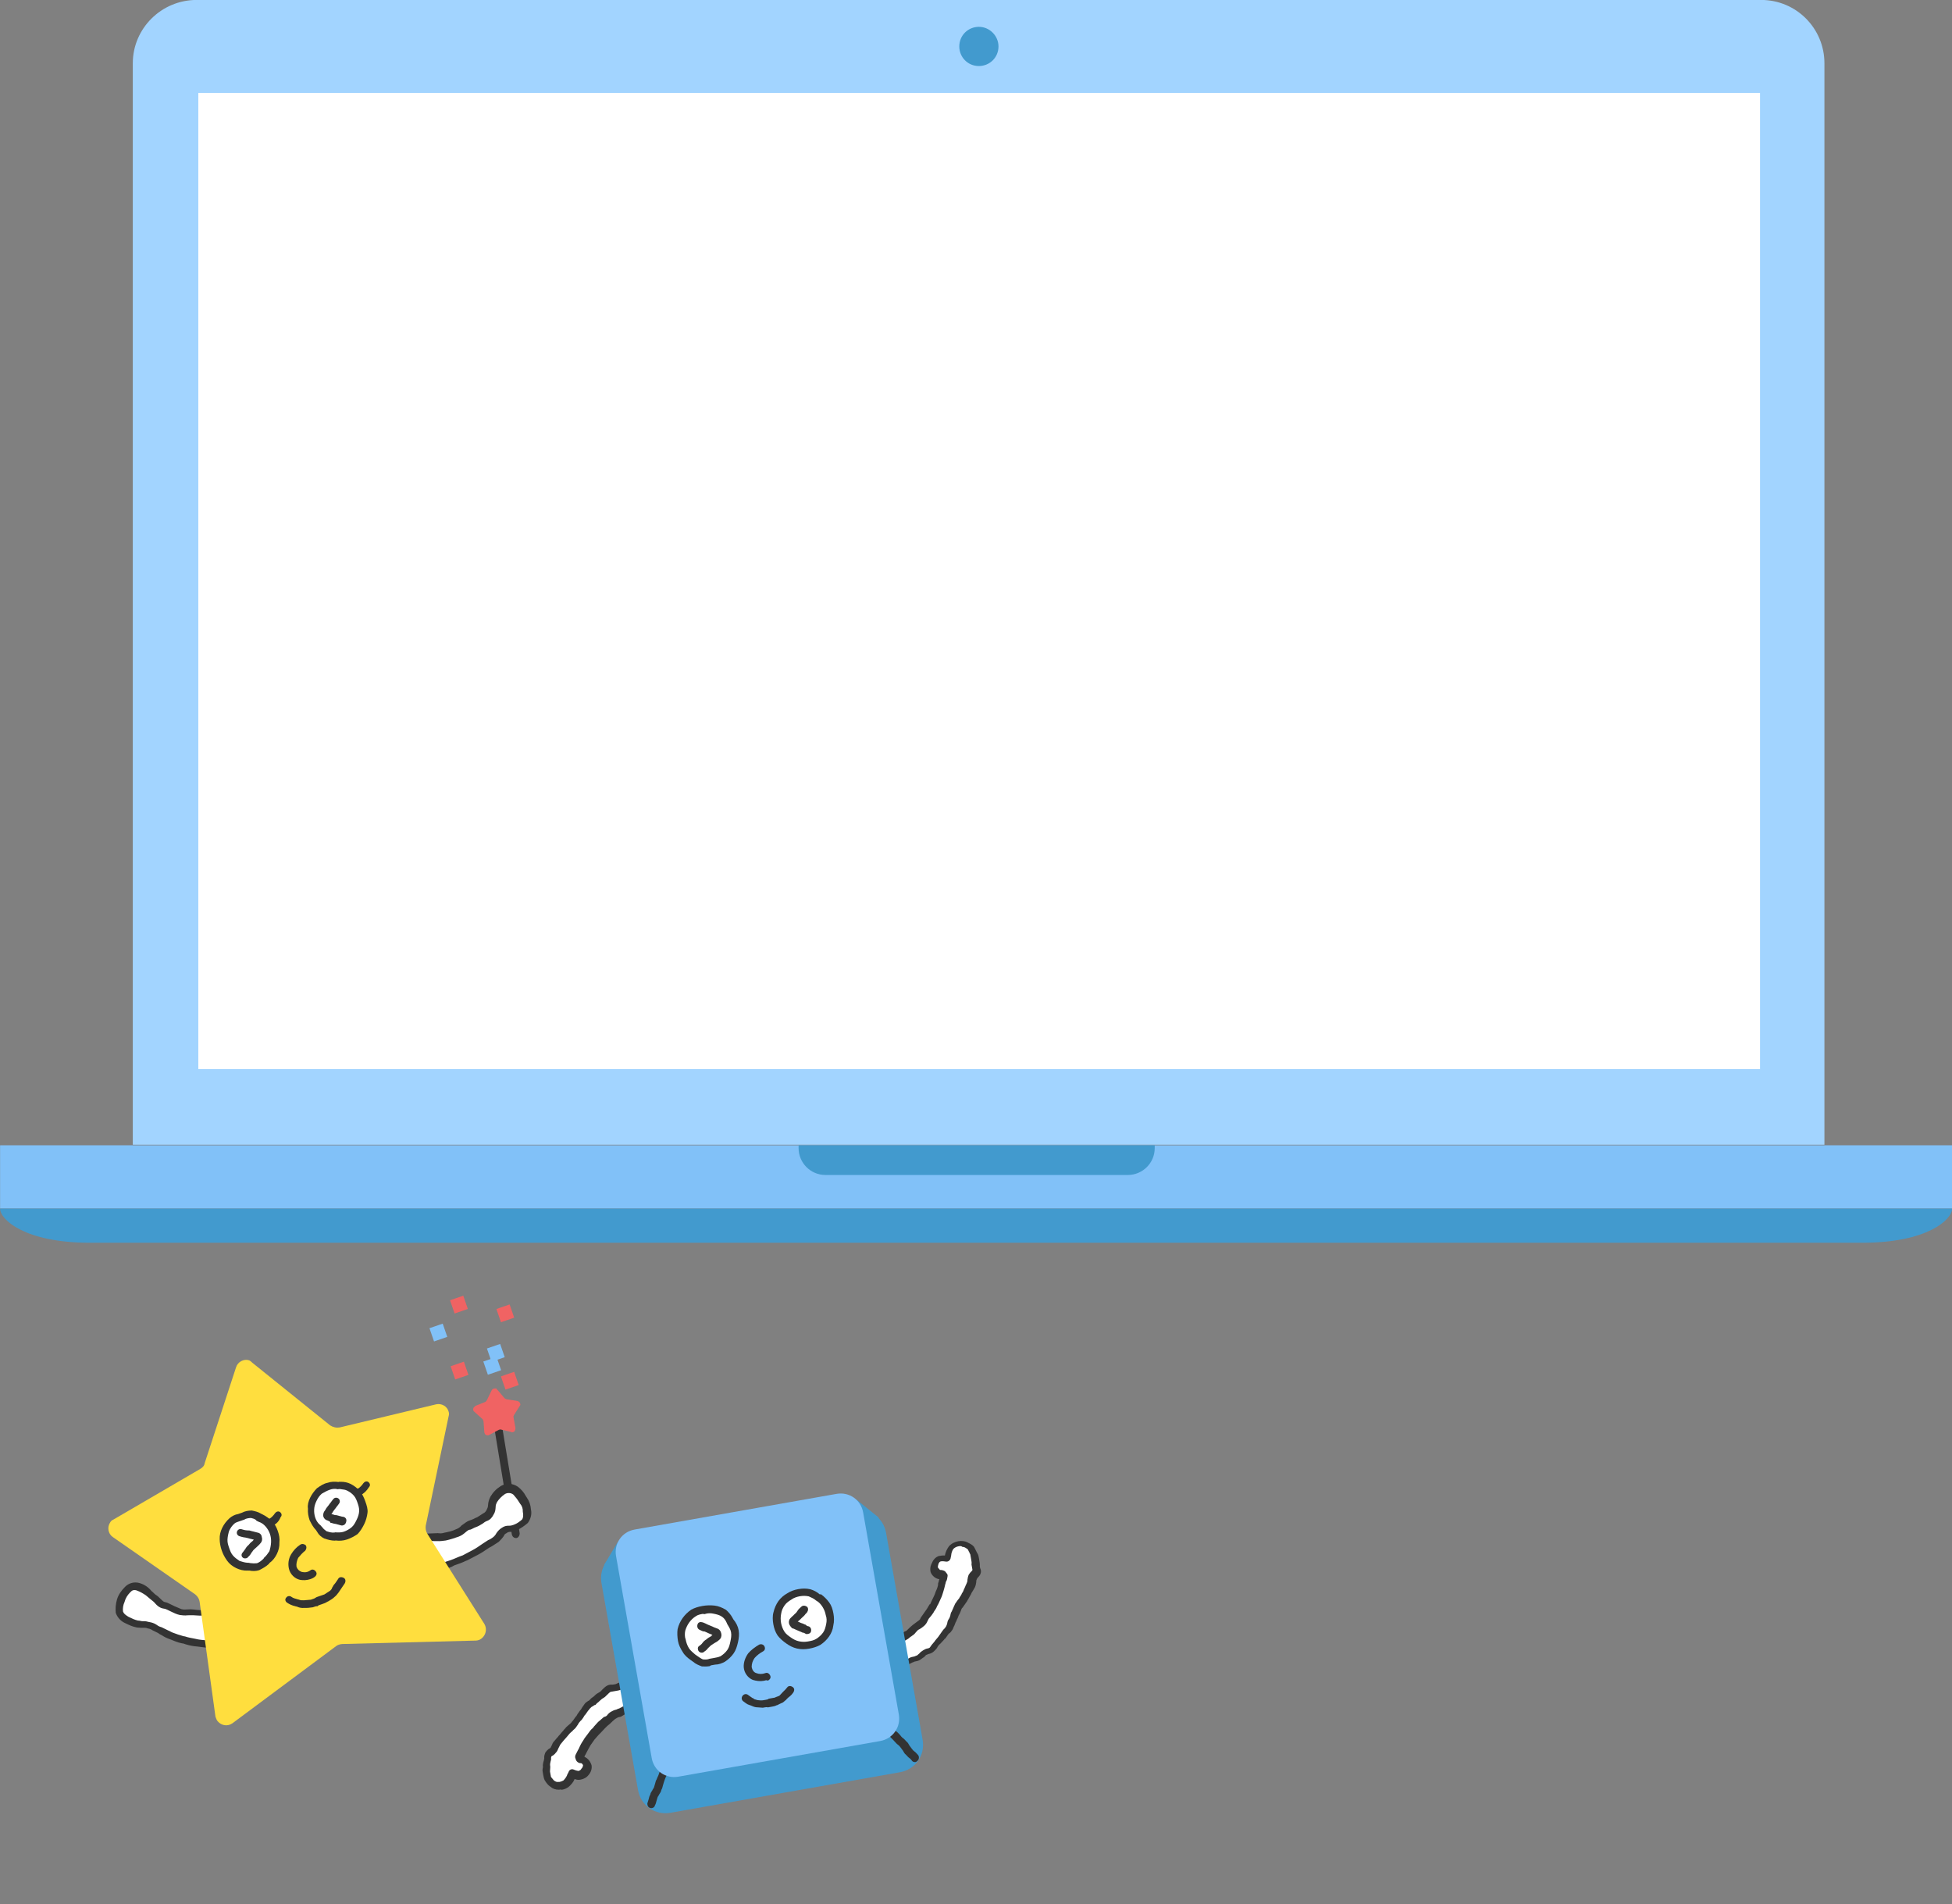 <?xml version="1.0" encoding="utf-8"?>
<!-- Generator: Adobe Illustrator 25.4.8, SVG Export Plug-In . SVG Version: 6.00 Build 0)  -->
<!DOCTYPE svg PUBLIC "-//W3C//DTD SVG 1.1//EN" "http://www.w3.org/Graphics/SVG/1.1/DTD/svg11.dtd">
<svg version="1.1" id="レイヤー_1" xmlns:x="http://ns.adobe.com/Extensibility/1.0/" xmlns:i="http://ns.adobe.com/AdobeIllustrator/10.0/" xmlns:graph="http://ns.adobe.com/Graphs/1.0/"
	 xmlns="http://www.w3.org/2000/svg" xmlns:xlink="http://www.w3.org/1999/xlink" x="0px" y="0px" width="348.6px" height="340px"
	 viewBox="0 0 348.6 340" style="enable-background:new 0 0 348.6 340;" xml:space="preserve">
<rect x="0" y="0" width="348.6" height="340" fill="#808080" stroke="none"/>
<style type="text/css">
	.st0{fill:#FFFFFF;}
	.st1{fill:#333333;}
	.st2{fill:#429ACE;}
	.st3{fill:#81C1F8;}
	.st4{fill:#F06363;}
	.st5{fill:#FFDE3E;}
	.st6{fill:#A2D4FF;}
</style>
<g id="グループ_1703" transform="translate(-13 -10040.486)">
	<g id="グループ_373" transform="matrix(0.985, -0.174, 0.174, 0.985, 103, 10317.705)">
		<g id="グループ_218" transform="translate(66.035 11.603)">
			<path id="パス_185" class="st0" d="M1.5,15.7c0.4-0.1,0.8-0.4,1.2-0.6c0.4-0.2,0.8-0.5,1.2-0.7s0.8-0.4,1.2-0.6
				c0.4-0.3,0.6-0.7,0.9-1s0.7-0.6,1-0.9s0.6-0.7,0.9-1c0.3-0.4,0.5-0.7,0.8-1.1s0.5-0.7,0.7-1.1C9.6,8.3,9.8,7.9,10,7.5
				s0.4-0.8,0.5-1.2c0-0.1,0-0.2,0-0.3c-0.1-0.4-0.3-0.3-0.5-0.4C9.6,5.4,9.3,5.1,9.1,4.7c0-0.4,0.1-0.8,0.4-1.2
				c0.2-0.3,0.6-0.6,1-0.7c0.5,0,0.9,0.1,1.3,0.3c0.2-0.7,0.6-1.3,1-1.9c0.4-0.3,0.8-0.5,1.3-0.5c0.4,0,0.8,0.1,1.1,0.3
				c0.3,0.2,0.6,0.5,0.9,0.8c0.2,0.4,0.3,0.8,0.3,1.2s0.1,0.7,0.1,1.1c0,0.3,0,0.7-0.1,1c-0.1,0.4,0.1,0.8-0.1,1.1S15.8,6.7,15.6,7
				c-0.3,0.4-0.3,1-0.6,1.4c-0.3,0.4-0.6,0.8-0.9,1.2s-0.6,0.7-0.9,1.1s-0.7,0.7-1,1.1s-0.5,0.8-0.8,1.2s-0.5,0.8-0.8,1.2
				s-0.5,0.9-0.8,1.2c-0.2,0.3-0.7,0.5-0.9,0.7c-0.3,0.3-0.6,0.5-0.8,0.8c-0.3,0.3-0.6,0.5-0.9,0.7c-0.4,0.3-0.6,0.8-1.1,1
				c-0.5,0.1-0.9,0.2-1.4,0.3c-0.4,0.2-0.8,0.5-1.3,0.7c-0.4,0.1-0.9,0-1.4,0.1S1.1,20,0.6,20.1"/>
			<path id="パス_186" class="st1" d="M0.6,20.8c0.1,0,0.2,0,0.3,0c0.3-0.1,0.5-0.1,0.8-0.2c0.2-0.1,0.4-0.1,0.6-0.2
				c0.2,0,0.4-0.1,0.5-0.1c0.3,0,0.6,0,0.9-0.1s0.6-0.3,0.9-0.4c0.1-0.1,0.3-0.2,0.4-0.3c0.2,0,0.3-0.1,0.5-0.1c0.3,0,0.7-0.1,1-0.3
				c0.3-0.2,0.6-0.4,0.8-0.7c0.1-0.1,0.2-0.2,0.3-0.3L7.8,18c0.3-0.2,0.5-0.4,0.8-0.6c0.1-0.1,0.2-0.2,0.3-0.2
				c0.2-0.2,0.4-0.4,0.6-0.6c0.1-0.1,0.2-0.2,0.3-0.2c0.2-0.1,0.4-0.3,0.6-0.5c0.2-0.2,0.3-0.5,0.5-0.7c0.1-0.2,0.2-0.3,0.3-0.5
				c0.2-0.2,0.3-0.5,0.5-0.7c0.1-0.2,0.2-0.3,0.3-0.5c0.2-0.2,0.3-0.4,0.5-0.7c0.1-0.2,0.2-0.4,0.4-0.5c0.1-0.1,0.3-0.3,0.4-0.4
				c0.2-0.2,0.4-0.4,0.6-0.6c0.1-0.2,0.3-0.3,0.4-0.5c0.2-0.2,0.3-0.4,0.5-0.6c0.1-0.2,0.3-0.4,0.4-0.5c0.2-0.2,0.3-0.4,0.5-0.6
				c0.2-0.3,0.3-0.6,0.4-0.9c0-0.2,0.1-0.3,0.2-0.5c0.1-0.1,0.1-0.1,0.2-0.2c0.3-0.2,0.5-0.4,0.6-0.6c0.2-0.3,0.2-0.7,0.1-1
				c0-0.1,0-0.2,0-0.3c0.1-0.4,0.1-0.8,0.1-1.2c0-0.1,0-0.2,0-0.3c0-0.3,0-0.6-0.1-0.8c0-0.1-0.1-0.2-0.1-0.3
				c-0.1-0.3-0.2-0.7-0.3-1c-0.2-0.4-0.6-0.7-0.9-0.9L15.8,1c-0.4-0.3-1-0.5-1.6-0.5s-1.3,0.2-1.8,0.6c-0.4,0.4-0.8,0.9-1,1.5
				c-0.4-0.1-0.7-0.1-1.1-0.1C9.7,2.6,9.2,3,8.9,3.5C8.5,4,8.3,4.6,8.4,5.2c0.2,0.7,0.7,1.2,1.3,1.4C9.6,6.7,9.6,6.8,9.5,7
				S9.3,7.3,9.3,7.5C9.2,7.8,9,8.2,8.7,8.6C8.5,9,8.3,9.3,8,9.7c-0.3,0.4-0.5,0.7-0.7,1l-0.1,0c-0.2,0.2-0.4,0.5-0.6,0.7l0,0
				C6.3,11.7,6,12,5.7,12.3c-0.2,0.2-0.3,0.3-0.5,0.5C5.1,13,5,13.1,4.8,13.2c-0.2,0.1-0.4,0.2-0.6,0.3s-0.4,0.2-0.6,0.3
				c-0.2,0.1-0.3,0.2-0.5,0.3c-0.2,0.1-0.4,0.3-0.6,0.4c-0.1,0.1-0.3,0.2-0.5,0.2c-0.2,0.1-0.5,0.2-0.7,0.3
				c-0.4,0.1-0.6,0.5-0.4,0.9s0.5,0.6,0.9,0.4c0.3-0.1,0.6-0.2,0.9-0.4c0.1-0.1,0.3-0.1,0.4-0.2c0.3-0.1,0.6-0.3,0.8-0.5
				C4,15.1,4.2,15,4.3,14.9c0.1-0.1,0.3-0.1,0.5-0.2c0.3-0.1,0.6-0.3,0.8-0.4c0.3-0.2,0.5-0.4,0.7-0.7c0.1-0.1,0.2-0.3,0.3-0.4
				c0.4-0.3,0.7-0.6,1-0.9l0,0c0.2-0.3,0.5-0.5,0.7-0.8l0.2-0.3c0.3-0.3,0.5-0.7,0.8-1.1C9.6,9.7,9.8,9.3,10,8.9s0.4-0.8,0.6-1.3
				c0.1-0.1,0.1-0.3,0.2-0.4C11,7,11.1,6.7,11.2,6.4c0.1-0.2,0.1-0.5-0.1-0.7C11,5.3,10.6,5.1,10.2,5h-0.1C10,4.8,9.9,4.7,9.8,4.5
				c0-0.2,0.1-0.4,0.2-0.6c0.1-0.2,0.3-0.4,0.5-0.4c0.3,0,0.6,0.1,0.9,0.2c0.3,0.1,0.7,0,0.9-0.4c0.1-0.2,0.1-0.3,0.2-0.5
				c0.1-0.4,0.3-0.8,0.6-1.1c0.3-0.2,0.6-0.3,1-0.3c0.2,0,0.5,0,0.6,0.2L15,1.7c0.2,0.1,0.4,0.3,0.6,0.5c0.1,0.2,0.1,0.4,0.2,0.6
				c0,0.2,0.1,0.3,0.1,0.4s0,0.3,0,0.4c0,0.2,0,0.4,0,0.6c0,0.3,0,0.5-0.1,0.8c0,0.2,0,0.4,0,0.7c0,0.1,0,0.2,0,0.3l-0.2,0.2
				c-0.2,0.1-0.4,0.3-0.6,0.5c-0.2,0.3-0.3,0.6-0.4,0.9c0,0.2-0.1,0.3-0.2,0.5c-0.1,0.2-0.3,0.4-0.4,0.6c-0.1,0.2-0.3,0.4-0.4,0.6
				s-0.3,0.4-0.4,0.5c-0.1,0.2-0.3,0.4-0.5,0.6c-0.1,0.2-0.3,0.3-0.4,0.4c-0.2,0.2-0.4,0.4-0.6,0.6c-0.1,0.2-0.3,0.4-0.4,0.6
				c-0.1,0.2-0.3,0.4-0.4,0.6c-0.2,0.2-0.3,0.4-0.4,0.7c-0.1,0.2-0.2,0.4-0.4,0.6c-0.2,0.2-0.3,0.4-0.4,0.7
				c-0.1,0.2-0.2,0.4-0.3,0.5c-0.1,0.1-0.2,0.2-0.3,0.3c-0.2,0.1-0.4,0.3-0.6,0.5c-0.2,0.2-0.3,0.3-0.5,0.5
				c-0.1,0.1-0.2,0.2-0.3,0.3c-0.2,0.2-0.4,0.3-0.6,0.5l-0.2,0.2c-0.2,0.2-0.4,0.3-0.6,0.5C6.2,18,6,18.2,5.9,18.3
				c-0.2,0.1-0.3,0.1-0.5,0.1c-0.3,0-0.5,0.1-0.8,0.2c-0.2,0.1-0.5,0.2-0.7,0.4c-0.2,0.1-0.3,0.2-0.5,0.3c-0.2,0-0.4,0.1-0.6,0.1
				c-0.3,0-0.5,0-0.8,0.1c-0.2,0.1-0.4,0.1-0.7,0.2s-0.4,0.1-0.7,0.2C0.2,20,0,20.4,0.1,20.7C0.1,20.5,0.3,20.7,0.6,20.8z"/>
		</g>
		<g id="グループ_219" transform="translate(0 26.085)">
			<path id="パス_187" class="st0" d="M18.1,4.8c-0.5,0-0.9,0.2-1.3,0.3s-0.9,0.3-1.3,0.4s-0.9,0.2-1.4,0.4
				c-0.4,0.2-0.8,0.5-1.2,0.7c-0.4,0.2-0.8,0.4-1.2,0.7S11,7.8,10.6,8.1c-0.4,0.3-0.7,0.6-1,0.9S9,9.6,8.7,10s-0.6,0.7-0.8,1
				c-0.3,0.3-0.6,0.7-0.8,1.1c-0.1,0.1-0.1,0.2,0,0.3c0,0.2,0.2,0.3,0.5,0.4c0.4,0.3,0.6,0.7,0.6,1.1S7.9,14.7,7.6,15
				c-0.3,0.3-0.7,0.4-1.1,0.5c-0.4-0.1-0.9-0.3-1.2-0.5c-0.4,0.6-0.9,1.1-1.4,1.6c-0.4,0.2-1,0.3-1.4,0.2c-0.4-0.1-0.7-0.3-1-0.6
				c-0.3-0.3-0.5-0.6-0.6-1S0.8,14.4,0.8,14c0-0.4,0.1-0.7,0.2-1.1c0-0.3,0.1-0.7,0.3-1c0.1-0.3,0.1-0.8,0.3-1.1
				c0.2-0.3,0.7-0.3,1-0.6C3,9.9,3.1,9.3,3.5,9c0.4-0.3,0.7-0.6,1.1-0.9C5,7.8,5.4,7.5,5.7,7.2c0.4-0.3,0.8-0.5,1.2-0.8
				c0.4-0.3,0.7-0.7,1.1-1c0.4-0.3,0.7-0.7,1-1c0.4-0.3,0.7-0.7,1.1-1c0.3-0.2,0.7-0.3,1.1-0.5c0.3-0.2,0.7-0.4,1-0.6
				s0.7-0.3,1.1-0.5c0.4-0.3,0.8-0.5,1.3-0.7c0.5,0,1,0,1.4,0c0.2-0.1,0.7-0.4,1.1-0.4c0.5,0,0.9,0.1,1.4,0.1s0.9-0.1,1.4-0.1"/>
			<path id="パス_188" class="st1" d="M2.3,17.3c-0.6-0.1-1.1-0.4-1.4-0.8l-0.1-0.1c-0.3-0.3-0.5-0.7-0.7-1.2
				C0,14.9,0,14.5,0,14.2c0-0.1,0-0.2,0-0.3c0-0.3,0-0.6,0.1-0.8c0-0.1,0.1-0.2,0.1-0.3c0-0.4,0.2-0.8,0.4-1.2
				c0-0.1,0.1-0.2,0.1-0.3c0-0.3,0.2-0.7,0.4-1c0.2-0.2,0.5-0.4,0.7-0.5c0.1,0,0.2-0.1,0.3-0.1c0.1-0.1,0.2-0.3,0.3-0.4
				C2.6,9,2.7,8.8,3,8.6c0.2-0.2,0.4-0.3,0.6-0.5C3.8,8,3.9,7.8,4.1,7.7c0.2-0.2,0.4-0.3,0.6-0.5C4.9,7.1,5,6.9,5.2,6.8
				c0.2-0.2,0.5-0.4,0.7-0.5S6.2,6.1,6.4,6s0.3-0.3,0.5-0.4C7.1,5.4,7.3,5.2,7.5,5c0.2-0.1,0.3-0.3,0.4-0.4C8.1,4.4,8.3,4.2,8.5,4
				c0.2-0.1,0.3-0.3,0.4-0.4C9.1,3.4,9.3,3.2,9.5,3s0.5-0.3,0.7-0.4c0.1,0,0.3-0.1,0.4-0.2c0.2-0.2,0.5-0.3,0.7-0.4
				c0.1-0.1,0.2-0.1,0.3-0.2c0.3-0.2,0.6-0.3,0.9-0.4l0.2-0.1C12.8,1.2,13,1.1,13.1,1c0.3-0.2,0.6-0.4,0.9-0.5s0.7-0.1,1,0
				c0.2,0,0.3,0,0.5,0c0.2,0,0.3-0.1,0.5-0.1c0.3-0.1,0.6-0.2,0.9-0.2s0.6,0,0.9,0.1c0.2,0,0.4,0.1,0.5,0.1c0.2,0,0.4,0,0.6,0
				c0.3,0,0.5,0,0.8,0c0.4,0,0.7,0.3,0.7,0.7s-0.3,0.7-0.7,0.7l0,0c-0.2,0-0.5,0-0.7,0s-0.5,0-0.7,0c-0.3,0-0.5,0-0.8-0.1
				c-0.2,0-0.4-0.1-0.6-0.1s-0.4,0.1-0.6,0.1c0-0.1-0.2,0-0.5,0c-0.3,0-0.5,0-0.8,0c-0.2,0-0.4,0-0.6,0C14.2,1.8,14,1.9,13.9,2
				c-0.2,0.1-0.4,0.3-0.6,0.4l-0.2,0.1c-0.3,0.1-0.5,0.2-0.8,0.4C12.2,3,12.1,3,12,3.1c-0.2,0.1-0.4,0.2-0.6,0.4
				c-0.2,0-0.4,0.1-0.6,0.2c-0.1,0-0.3,0.1-0.4,0.2C10.2,4,10.1,4.2,9.9,4.3C9.7,4.5,9.5,4.7,9.3,4.9C9.1,5,9,5.2,8.8,5.4
				S8.4,5.8,8.2,5.9C8,6.1,7.8,6.2,7.7,6.4C7.5,6.6,7.4,6.7,7.2,6.9S6.7,7.2,6.5,7.4C6.3,7.5,6.2,7.6,6,7.7C5.8,7.9,5.6,8,5.4,8.2
				S5,8.5,4.9,8.6S4.5,8.9,4.3,9.1C4.1,9.3,3.9,9.4,3.8,9.6C3.7,9.7,3.6,9.9,3.5,10c-0.2,0.3-0.3,0.5-0.6,0.7
				c-0.2,0.2-0.4,0.3-0.6,0.4c-0.1,0-0.2,0.1-0.3,0.1c0,0.1-0.1,0.2-0.1,0.3c0,0.2-0.1,0.4-0.2,0.6c-0.1,0.2-0.2,0.5-0.2,0.8
				c0,0.2-0.1,0.4-0.1,0.5s-0.1,0.3-0.1,0.4s0,0.3,0,0.4c0,0.2,0,0.4,0,0.6c0.1,0.2,0.3,0.5,0.4,0.7l0.1,0.1
				c0.2,0.2,0.4,0.3,0.6,0.3c0.3,0.1,0.7,0,1-0.1c0.4-0.3,0.7-0.6,0.9-1c0.1-0.1,0.2-0.2,0.3-0.4c0.2-0.3,0.6-0.4,0.9-0.2
				c0.3,0.2,0.5,0.3,0.8,0.4c0.2,0,0.5-0.1,0.6-0.3c0.2-0.1,0.3-0.3,0.4-0.5c0-0.2-0.1-0.4-0.3-0.5H6.9c-0.4-0.1-0.7-0.5-0.7-0.9
				c-0.1-0.3,0-0.5,0.1-0.7c0.2-0.3,0.4-0.5,0.6-0.8c0.1-0.1,0.2-0.2,0.3-0.4c0.2-0.3,0.5-0.7,0.9-1.1c0.3-0.4,0.7-0.7,1-1
				C9.5,8,9.8,7.7,10.2,7.5l0.2-0.2c0.3-0.2,0.6-0.5,0.9-0.7c0.4-0.2,0.8-0.5,1.2-0.7c0.3,0,0.5-0.1,0.6-0.2
				c0.2-0.2,0.5-0.4,0.8-0.5S14.5,5,14.8,5c0.2,0,0.3-0.1,0.5-0.1s0.3-0.1,0.4-0.1c0.3-0.1,0.6-0.2,0.9-0.3c0.1,0,0.3-0.1,0.4-0.1
				c0.3-0.1,0.7-0.1,1-0.2c0.4,0,0.7,0.2,0.8,0.6c0,0.4-0.2,0.7-0.6,0.8c-0.3,0-0.5,0.1-0.8,0.2c-0.2,0-0.3,0.1-0.5,0.1
				C16.7,6,16.4,6,16.2,6.1c-0.2,0.1-0.3,0.1-0.5,0.2c-0.2,0.1-0.4,0.1-0.6,0.1s-0.4,0.1-0.7,0.2c-0.2,0.1-0.3,0.2-0.5,0.3
				s-0.4,0.3-0.6,0.4c-0.4,0.2-0.7,0.4-1.1,0.7c-0.3,0.2-0.5,0.4-0.8,0.6l-0.3,0.2c-0.3,0.2-0.6,0.5-1,0.8c-0.3,0.3-0.6,0.6-0.9,0.9
				c-0.3,0.4-0.6,0.7-0.8,1c-0.1,0.1-0.2,0.3-0.3,0.4C8,12,7.9,12.1,7.8,12.3l0,0c0.6,0.4,0.9,1,1,1.7c0,0.6-0.3,1.2-0.8,1.6
				c-0.4,0.4-1,0.6-1.6,0.6c-0.4,0-0.7-0.1-1-0.3c-0.3,0.5-0.8,0.9-1.3,1.2c-0.4,0.2-0.8,0.3-1.3,0.3C2.7,17.3,2.5,17.3,2.3,17.3z
				 M7.7,12.4L7.7,12.4z"/>
		</g>
		<path id="パス_201" class="st2" d="M21.2,3.4l41.6,0c2.8,0,5,2.2,5,5v37.5c0,2.8-2.2,5-5,5H21.2c-2.8,0-5-2.2-5-5V8.4
			C16.2,5.6,18.4,3.4,21.2,3.4L21.2,3.4z"/>
		<path id="パス_189" class="st2" d="M63.6,1.6L67,5.5l-4.8,1.9L63.6,1.6z"/>
		<path id="パス_190" class="st2" d="M20.4,1.6l-3.2,3.7l4.6,2.1L20.4,1.6z"/>
		<path id="パス_191" class="st1" d="M65.9,49.6c-0.2,0-0.5-0.1-0.6-0.3s-0.2-0.4-0.4-0.6c-0.2-0.2-0.3-0.4-0.5-0.7
			c-0.2-0.2-0.3-0.5-0.4-0.8c-0.1-0.2-0.2-0.4-0.3-0.6c-0.1-0.2-0.2-0.4-0.4-0.6c-0.2-0.2-0.3-0.4-0.5-0.7s-0.3-0.5-0.4-0.6
			S62.2,44.4,62,44c-0.2-0.3-0.3-0.5-0.4-0.7s-0.2-0.3-0.3-0.6c-0.2-0.3-0.3-0.5-0.4-0.7s-0.2-0.3-0.4-0.6c-0.2-0.3-0.1-0.8,0.2-1
			s0.8-0.1,1,0.2s0.3,0.5,0.4,0.7s0.2,0.3,0.4,0.6c0.2,0.3,0.3,0.5,0.4,0.7s0.2,0.3,0.3,0.6s0.3,0.5,0.4,0.6s0.2,0.3,0.4,0.6
			c0.1,0.2,0.2,0.4,0.4,0.6c0.2,0.2,0.3,0.4,0.5,0.7c0.2,0.2,0.3,0.5,0.4,0.8c0.1,0.2,0.2,0.4,0.3,0.6c0.1,0.2,0.2,0.4,0.4,0.6
			c0.2,0.2,0.3,0.4,0.5,0.7s0.1,0.8-0.2,1C66.1,49.5,66,49.6,65.9,49.6L65.9,49.6z"/>
		<path id="パス_192" class="st1" d="M18.1,49.5c-0.4,0-0.7-0.3-0.7-0.7c0-0.1,0-0.3,0.1-0.4c0.1-0.2,0.2-0.4,0.3-0.6
			c0.1-0.2,0.2-0.5,0.4-0.7c0.1-0.3,0.3-0.5,0.5-0.7c0.1-0.2,0.3-0.3,0.4-0.5c0.1-0.2,0.2-0.4,0.3-0.6c0.1-0.2,0.2-0.5,0.4-0.7
			c0.2-0.3,0.3-0.5,0.4-0.6c0.1-0.2,0.2-0.3,0.4-0.7c0.2-0.3,0.3-0.5,0.4-0.7c0.1-0.1,0.2-0.3,0.4-0.6s0.3-0.5,0.4-0.7
			c0.1-0.2,0.2-0.3,0.4-0.6s0.6-0.4,1-0.2s0.4,0.6,0.2,1l0,0c-0.2,0.3-0.3,0.5-0.4,0.6s-0.2,0.3-0.4,0.6s-0.3,0.5-0.4,0.7
			c-0.1,0.1-0.2,0.3-0.4,0.6s-0.3,0.5-0.4,0.6c-0.1,0.2-0.2,0.3-0.4,0.7c-0.1,0.2-0.2,0.4-0.3,0.6c-0.1,0.2-0.2,0.5-0.4,0.7
			c-0.1,0.3-0.3,0.5-0.5,0.7c-0.1,0.2-0.3,0.3-0.4,0.5c-0.1,0.2-0.2,0.4-0.3,0.6c-0.1,0.2-0.2,0.5-0.4,0.7
			C18.6,49.4,18.3,49.5,18.1,49.5z"/>
		<path id="パス_202" class="st3" d="M23.7,0l36.6,0c2.3,0,4.1,1.8,4.1,4.1v36.6c0,2.3-1.8,4.1-4.1,4.1H23.7
			c-2.3,0-4.1-1.8-4.1-4.1V4.1C19.6,1.8,21.4,0,23.7,0z"/>
		<path id="パス_193" class="st1" d="M41.7,30.6c-0.7,0-1.3-0.2-1.9-0.5c-0.8-0.5-1.3-1.5-1.2-2.5c0.1-0.9,0.6-1.7,1.2-2.3
			c0.6-0.5,1.4-0.9,2.2-1.2c0.4-0.1,0.8,0.1,0.9,0.5c0.1,0.4-0.1,0.7-0.4,0.8c-0.6,0.2-1.2,0.5-1.7,0.9c-0.4,0.4-0.7,0.9-0.8,1.5
			c0,0.5,0.2,1,0.6,1.2c0.5,0.3,1,0.4,1.6,0.3c0.4-0.1,0.7,0.2,0.8,0.6c0.1,0.4-0.2,0.7-0.6,0.8C42.2,30.5,42,30.6,41.7,30.6z"/>
		<path id="パス_194" class="st1" d="M41,35.3c-0.1,0-0.2,0-0.3,0c-0.4-0.1-0.8-0.2-1.2-0.3c-0.3-0.1-0.6-0.3-0.9-0.5
			c-0.1,0-0.1-0.1-0.2-0.1c-0.4-0.2-0.7-0.6-1-0.9c-0.2-0.3-0.2-0.7,0.2-1c0.3-0.2,0.7-0.2,1,0.2c0.2,0.2,0.4,0.4,0.6,0.6
			c0.1,0,0.2,0.1,0.2,0.2c0.2,0.1,0.4,0.2,0.6,0.3c0.3,0.1,0.7,0.2,1,0.2c0.2,0,0.3,0,0.5,0s0.4,0,0.5-0.1c0.1,0,0.3,0,0.4,0
			c0.2,0,0.4,0,0.6,0h0.1c0.3-0.1,0.6-0.1,0.9-0.2c0.1-0.1,0.3-0.2,0.4-0.3c0.1-0.1,0.3-0.2,0.4-0.3c0.3-0.2,0.6-0.4,0.8-0.6
			c0.3-0.3,0.7-0.2,1,0.1s0.2,0.7-0.1,1s-0.6,0.5-1,0.7c-0.1,0.1-0.2,0.1-0.3,0.2c-0.2,0.2-0.5,0.3-0.8,0.5
			c-0.4,0.1-0.8,0.2-1.1,0.3h-0.1c-0.3,0.1-0.6,0.1-0.9,0.1c-0.1,0-0.2,0-0.3,0s-0.3,0-0.4,0C41.4,35.3,41.2,35.3,41,35.3z"/>
		<g id="グループ_222" transform="translate(45.136 15.455)">
			<g id="グループ_220" transform="translate(0 0)">
				<path id="パス_195" class="st0" d="M10.2,5.5c0,0.6-0.1,1.2-0.3,1.8c-0.2,0.6-0.5,1.1-1,1.6c-0.5,0.4-1,0.8-1.6,1
					s-1.2,0.3-1.8,0.2c-0.6,0-1.2-0.1-1.8-0.3c-0.6-0.2-1.1-0.6-1.5-1C1.7,8.4,1.4,7.9,1.1,7.3C0.9,6.7,0.7,6.1,0.7,5.5
					S0.8,4.2,1,3.6S1.6,2.5,2.1,2c0.5-0.4,1-0.7,1.6-1c0.6-0.2,1.2-0.3,1.8-0.3S6.8,0.8,7.3,1c0.6,0.3,1,0.7,1.5,1.2
					c0.4,0.4,0.8,0.9,1,1.5C10.1,4.3,10.2,4.9,10.2,5.5z"/>
				<path id="パス_196" class="st1" d="M5.6,10.9H5.5c-0.7,0-1.4-0.1-2.1-0.4c-0.7-0.3-1.2-0.7-1.7-1.2s-1-1.1-1.3-1.7
					C0.1,6.9,0,6.2,0,5.5S0.1,4,0.4,3.4c0.3-0.7,0.7-1.3,1.2-1.8s1.2-0.9,1.8-1.1c0.7-0.3,1.4-0.4,2.1-0.4c0.7,0,1.4,0.1,2.1,0.4
					c0.6,0.3,1.1,0.7,1.5,1.2h0.2c0.5,0.5,0.9,1.1,1.2,1.7c0.3,0.6,0.4,1.3,0.4,2.1c0,0.7-0.1,1.4-0.4,2.1c-0.2,0.7-0.6,1.3-1.1,1.8
					s-1.1,0.9-1.8,1.2C7,10.8,6.3,10.9,5.6,10.9z M5.5,1.4C5,1.4,4.4,1.5,4,1.7C3.5,1.9,3,2.1,2.6,2.5S1.9,3.3,1.7,3.9
					C1.5,4.4,1.4,5,1.4,5.5s0.1,1.1,0.3,1.6s0.6,0.9,1,1.3C3.1,8.8,3.5,9.1,4,9.3s1,0.3,1.5,0.3h0.1c0.5,0,1,0,1.5-0.2
					s1-0.5,1.4-0.9s0.6-0.9,0.8-1.4c0.2-0.5,0.3-1,0.2-1.6c0-0.5-0.1-1-0.3-1.5C9,3.5,8.7,3,8.3,2.7L8.2,2.6C7.9,2.2,7.5,2,7.1,1.7
					C6.6,1.5,6.1,1.4,5.5,1.4z"/>
			</g>
			<g id="グループ_221" transform="translate(2.78 3.179)">
				<path id="パス_197" class="st1" d="M3,5.1c-0.1,0-0.3,0-0.4-0.1C2.4,4.8,2.2,4.7,2.1,4.7C2,4.6,1.8,4.5,1.5,4.3
					C1.3,4.2,1.1,4,0.9,3.9C0.8,3.8,0.6,3.7,0.4,3.6C0.2,3.3,0,3,0,2.6c0-0.3,0.2-0.7,0.4-0.8C0.7,1.6,0.8,1.5,1,1.4
					C1.1,1.3,1.3,1.2,1.6,1C1.9,0.7,2,0.6,2.1,0.5c0.1-0.1,0.3-0.2,0.6-0.4C3-0.1,3.4,0,3.7,0.3c0.2,0.3,0.1,0.7-0.2,1
					C3.2,1.5,3.1,1.6,3,1.7S2.7,1.9,2.4,2.1C2.1,2.3,2,2.4,1.8,2.5L1.6,2.6c0.1,0.1,0.2,0.1,0.3,0.2C2,2.9,2.2,3,2.4,3.1
					c0.3,0.2,0.4,0.3,0.5,0.3C3,3.6,3.1,3.7,3.4,3.8c0.3,0.2,0.4,0.6,0.2,1C3.5,5,3.3,5.1,3,5.1L3,5.1z"/>
			</g>
		</g>
		<g id="グループ_225" transform="translate(27.854 15.541)">
			<g id="グループ_223">
				<path id="パス_198" class="st0" d="M10.3,5.4c0,0.6-0.2,1.3-0.4,1.8c-0.2,0.6-0.5,1.1-1,1.6c-0.5,0.4-1,0.8-1.6,1.1
					c-0.6,0.2-1.2,0.2-1.9,0.2c-0.6,0.1-1.3,0-1.9-0.2c-0.6-0.3-1-0.7-1.4-1.2C1.6,8.3,1.3,7.8,1,7.2S0.6,6,0.6,5.4s0.1-1.3,0.3-1.9
					c0.5-1.2,1.5-2.1,2.6-2.6c0.7-0.2,1.4-0.3,2-0.2c0.6,0,1.2,0.1,1.8,0.3c0.6,0.2,1.2,0.5,1.6,1s0.7,1.1,0.9,1.7
					C10.1,4.2,10.3,4.8,10.3,5.4z"/>
				<path id="パス_199" class="st1" d="M4.8,10.8c-0.5,0-1-0.1-1.4-0.2C2.9,10.3,2.4,10,2,9.5C1.9,9.4,1.8,9.3,1.7,9.2
					c-0.5-0.5-1-1.1-1.2-1.7C0.2,6.8,0,6.1,0,5.4c0-0.7,0.1-1.5,0.3-2.1c0.6-1.4,1.7-2.4,3-3C3.9,0.1,4.6,0,5.3,0l0.1,0
					c0.7,0,1.4,0.1,2.1,0.3s1.3,0.6,1.9,1.1c0.4,0.5,0.7,1,0.9,1.6l0.1,0.3C10.8,4,11,4.7,11,5.4s-0.2,1.4-0.5,2.1S9.9,8.8,9.4,9.3
					s-1.1,0.9-1.8,1.2c-0.6,0.2-1.2,0.3-1.8,0.2H5.5c-0.1,0-0.2,0-0.4,0S4.9,10.8,4.8,10.8z M5.2,1.4c-0.4,0-0.9,0-1.3,0.2
					C2.9,2,2.1,2.8,1.6,3.8C1.4,4.3,1.3,4.9,1.4,5.4c0,0.5,0.1,1.1,0.3,1.6s0.6,0.9,0.9,1.3c0.1,0.1,0.2,0.2,0.3,0.3
					c0.3,0.3,0.6,0.6,0.9,0.8C4.2,9.5,4.6,9.6,5,9.5c0.1,0,0.3,0,0.4,0h0.3c0.4,0,0.9,0,1.3-0.1c0.5-0.2,1-0.5,1.4-0.9
					S9,7.6,9.2,7.1c0.2-0.5,0.4-1,0.4-1.6c0-0.5-0.2-1-0.4-1.5L9.1,3.6C9,3.2,8.8,2.8,8.5,2.5C8.1,2.1,7.6,1.9,7.1,1.7
					c-0.5-0.2-1-0.3-1.6-0.2L5.2,1.4L5.2,1.4z"/>
			</g>
			<g id="グループ_224" transform="translate(3.245 2.798)">
				<path id="パス_200" class="st1" d="M0.7,5.4C0.3,5.4,0,5.1,0,4.7c0-0.3,0.1-0.5,0.4-0.6C0.6,4,0.8,3.9,1,3.7s0.5-0.4,0.8-0.5
					C2.1,3,2.4,2.9,2.7,2.8C2.8,2.7,2.9,2.7,3,2.6L2.7,2.4C2.5,2.3,2.4,2.2,2.1,2S1.7,1.7,1.5,1.7C1.3,1.6,1.2,1.5,0.9,1.3
					s-0.4-0.6-0.2-1s0.6-0.4,1-0.2C2,0.3,2.2,0.4,2.3,0.5s0.3,0.2,0.6,0.4s0.5,0.3,0.6,0.4L4,1.6c0.4,0.2,0.6,0.6,0.6,1.1
					c0,0.4-0.2,0.8-0.6,1C3.7,3.9,3.4,4,3.1,4.1C2.9,4.2,2.6,4.3,2.4,4.4C2.2,4.5,2,4.7,1.8,4.8C1.6,5,1.3,5.2,1,5.3
					C0.9,5.4,0.8,5.4,0.7,5.4z M3.3,2.8L3.3,2.8z"/>
			</g>
		</g>
	</g>
	<g id="グループ_386" transform="translate(189.929 9861.008) rotate(-19)">
		<g id="グループ_385" transform="translate(-300.028 355.93)">
			<g id="グループ_374" transform="translate(71.525 19.353)">
				<path id="パス_376" class="st1" d="M0.7,26.5H0.6C0.2,26.4,0,26.1,0,25.7l0,0L3.3,6.3c0.1-0.4,0.4-0.6,0.8-0.6l0,0
					c0.4,0.1,0.6,0.4,0.6,0.8l0,0L1.4,25.9C1.3,26.2,1,26.5,0.7,26.5z"/>
				<path id="パス_377" class="st4" d="M6,0.4l0.7,1.8C6.8,2.3,6.9,2.5,7,2.5l1.7,0.9C9,3.6,9.1,3.9,9,4.2c0,0.1-0.1,0.1-0.2,0.2
					L7.3,5.6C7.2,5.7,7.1,5.8,7.1,6L6.8,7.9C6.7,8.2,6.4,8.5,6.1,8.4c-0.1,0-0.2,0-0.2-0.1l-1.6-1C4.2,7.2,4,7.2,3.9,7.2L2,7.5
					C1.7,7.6,1.3,7.3,1.3,7c0-0.1,0-0.2,0-0.2l0.5-1.9c0-0.1,0-0.3,0-0.4l-1-1.8C0.6,2.4,0.8,2,1.1,1.9c0.1,0,0.2-0.1,0.2-0.1
					l1.9-0.1c0.1,0,0.3-0.1,0.4-0.2L5,0.1c0.2-0.2,0.6-0.2,0.9,0C5.9,0.2,5.9,0.3,6,0.4z"/>
			</g>
			<g id="グループ_375" transform="translate(52.517 36.15)">
				<path id="パス_378" class="st0" d="M3.2,3.9c0.7,0.3,1.5,0.5,2.2,0.7c0.7,0.3,1.4,0.5,2.2,0.7c0.8,0.1,1.5,0.1,2.3,0.1
					c0.8-0.2,1.5-0.4,2.2-0.6c0.8-0.1,1.5-0.2,2.3-0.3c1.3-0.4,1.3,0,2.2-0.8c0.8-0.8,0.4-1.2,1.3-1.9c0.6-0.5,1.3-0.9,2.1-1.1
					c0.8-0.2,1.6,0.2,2.1,0.8c0.4,0.7,0.7,1.4,0.8,2.2c0.2,0.6,0.2,1.3,0,1.9c-0.1,0.7-0.4,1.3-1,1.7c-0.6,0.3-1.3,0.4-2,0.5
					c-1.1,0.1-1-0.3-2-0.1c-1.1,0.2-0.7,0.5-2,1c-0.6,0.2-1.4,0.3-2.2,0.5c-0.7,0.2-1.4,0.4-2.2,0.5c-0.7,0.1-1.4,0.2-2.2,0.3
					c-0.7,0.1-1.5,0.1-2.2,0.1c-0.7,0-1.5,0-2.2-0.1C4.2,9.9,3.4,9.8,2.7,9.6C2,9.5,1.3,9.3,0.6,9c0.1-1,0.5-0.8,0.9-1.6
					c0.3-0.5,0.6-1.1,0.9-1.7C2.9,4.8,2.5,4.5,3.2,3.9z"/>
				<path id="パス_379" class="st1" d="M6.7,10.8c-0.6,0-1.2,0-1.9-0.1c-0.8-0.1-1.5-0.2-2.3-0.4c-0.2-0.1-0.4-0.1-0.6-0.1
					c-0.5-0.1-1-0.2-1.5-0.4L0,9.6l0-0.5c0-0.5,0.2-1,0.6-1.4C0.8,7.6,0.9,7.4,1,7.2c0.2-0.3,0.3-0.5,0.4-0.7c0.2-0.3,0.3-0.6,0.4-1
					c0.1-0.2,0.1-0.4,0.1-0.7c0-0.6,0.3-1.1,0.8-1.4L3,3.1l0.5,0.2C4.2,3.6,4.9,3.8,5.6,4c0.3,0.1,0.7,0.2,1,0.3
					C7,4.5,7.3,4.6,7.7,4.6c0.7,0.1,1.5,0.2,2.2,0.1c0.4,0,0.8-0.1,1.1-0.3c0.3-0.1,0.7-0.2,1-0.3C12.4,4,12.7,4,13.1,4
					s0.7-0.1,1.1-0.1c0.4-0.1,0.8-0.2,1.2-0.3c0.3,0,0.6-0.2,0.8-0.4c0.2-0.2,0.4-0.4,0.5-0.7c0.2-0.5,0.5-0.9,0.9-1.3
					c0.7-0.6,1.5-1,2.4-1.2c1.1-0.2,2.1,0.2,2.8,1.1c0.4,0.6,0.7,1.3,0.8,2l0.1,0.4c0.2,0.7,0.2,1.5,0,2.2c-0.1,0.9-0.6,1.6-1.3,2.1
					c-0.7,0.3-1.5,0.5-2.2,0.6c-0.4,0.1-0.9,0-1.3-0.1c-0.2-0.1-0.5-0.1-0.7,0c-0.2,0-0.5,0.1-0.6,0.3c-0.4,0.3-0.8,0.5-1.2,0.7
					c-0.4,0.1-0.8,0.2-1.2,0.3c-0.3,0.1-0.7,0.1-1,0.2c-0.7,0.2-1.5,0.4-2.2,0.5c-0.7,0.1-1.3,0.2-2,0.3H9.8
					c-0.8,0.1-1.5,0.1-2.3,0.1C7,10.8,6.9,10.8,6.7,10.8z M1.6,8.7C1.8,8.8,2,8.8,2.3,8.9C2.6,9,2.8,9,3,9.1
					c0.7,0.2,1.4,0.3,2.1,0.4c0.7,0.1,1.4,0.1,2.1,0.1c0.7,0,1.4-0.1,2.1-0.1h0.2c0.7-0.1,1.3-0.2,1.9-0.3c0.7-0.1,1.4-0.3,2.1-0.5
					c0.4-0.1,0.8-0.2,1.2-0.3c0.3,0,0.7-0.1,1-0.2c0.3-0.1,0.6-0.3,0.8-0.5c0.4-0.3,0.8-0.5,1.3-0.6C18.2,7,18.6,7,19.1,7.2
					c0.3,0.1,0.5,0.1,0.8,0.1c0.6,0,1.2-0.2,1.7-0.4c0.3-0.2,0.5-0.6,0.6-1.3c0.2-0.5,0.2-1,0-1.5l-0.1-0.4c-0.1-0.5-0.3-1-0.5-1.5
					c-0.3-0.5-0.9-0.7-1.4-0.6c-0.7,0.2-1.3,0.5-1.8,0.9c-0.2,0.2-0.4,0.4-0.5,0.7c-0.2,0.5-0.4,0.9-0.8,1.2
					c-0.4,0.4-0.9,0.7-1.5,0.7c-0.3,0-0.6,0.1-0.9,0.2c-0.4,0.1-0.9,0.2-1.4,0.2c-0.3,0-0.7,0.1-1,0.1c-0.3-0.1-0.5,0-0.8,0.1
					c-0.5,0.2-1,0.4-1.6,0.4c-0.8,0-1.6,0-2.4-0.1C7,5.9,6.5,5.8,6,5.6C5.7,5.5,5.4,5.4,5.2,5.3C4.6,5.1,4,4.9,3.4,4.7
					c0,0.1,0,0.2,0,0.3c0,0.3-0.1,0.6-0.2,0.9C3.1,6.3,2.9,6.7,2.6,7.1C2.5,7.3,2.4,7.4,2.3,7.7C2.1,8.1,1.9,8.4,1.6,8.7L1.6,8.7z"
					/>
			</g>
			<g id="グループ_376" transform="translate(0 30.971)">
				<path id="パス_380" class="st0" d="M19.8,10.3c-0.7,0-1.5,0-2.2-0.1c-0.7-0.2-1.5-0.4-2.2-0.7C14.7,9.3,14,9,13.3,8.7
					c-0.7-0.2-1.5-0.5-2.2-0.8c-0.6-0.5-1.2-1-1.7-1.5c-1.1-0.9-1-0.6-1.5-1.6S7.3,3.9,6.7,2.9C6.4,2.2,5.9,1.6,5.4,1.2
					C4.8,0.7,4,0.7,3.4,1C2.7,1.3,2.1,1.8,1.6,2.4C1.1,2.9,0.8,3.6,0.7,4.2C0.7,4.9,1,5.6,1.5,6C1.9,6.5,2.4,6.9,3,7.3
					c0.9,0.5,1,0.3,1.8,0.8c1,0.6,0.6,0.6,1.6,1.5C6.9,10,7.3,10.7,8,11.2c0.5,0.4,1.1,0.9,1.8,1.4c0.6,0.4,1.2,0.8,1.9,1.2
					c0.7,0.4,1.3,0.7,2,1c0.7,0.3,1.4,0.5,2.1,0.7c0.7,0.2,1.5,0.4,2.2,0.5c0.8,0.1,1.5,0.1,2.3,0c0.3-0.9,0-1-0.1-1.9
					c-0.1-0.6-0.2-1.3-0.2-1.9C20.2,11.5,20.1,10.9,19.8,10.3z"/>
				<path id="パス_381" class="st1" d="M18.9,16.8c-0.3,0-0.6,0-0.9-0.1c-0.8-0.1-1.5-0.3-2.3-0.5c-0.8-0.2-1.5-0.5-2.2-0.8
					c-0.7-0.3-1.4-0.7-2.1-1c-0.6-0.3-1.2-0.7-1.7-1.1l-0.2-0.1c-0.7-0.4-1.2-0.9-1.8-1.4c-0.4-0.3-0.8-0.7-1.1-1.1
					c-0.2-0.2-0.4-0.4-0.5-0.6C5.8,9.8,5.6,9.6,5.3,9.3C5.1,9,4.8,8.8,4.6,8.7C4.4,8.5,4.1,8.4,3.8,8.3C3.4,8.2,3.1,8,2.8,7.9
					C2.1,7.5,1.6,7,1.1,6.5L1,6.4C0.4,5.8,0.1,5,0.1,4.2c0.2-0.8,0.5-1.5,1-2.2s1.2-1.2,2-1.6C4-0.1,5.1,0,5.9,0.6
					c0.7,0.5,1.2,1.2,1.5,2c0.2,0.3,0.3,0.6,0.5,0.9c0.2,0.2,0.4,0.6,0.6,1c0.3,0.6,0.3,0.6,0.6,0.8c0.2,0.1,0.4,0.3,0.7,0.6
					c0.2,0.2,0.4,0.4,0.6,0.6c0.3,0.3,0.7,0.6,1,0.9c0.3,0.2,0.6,0.3,1,0.4c0.4,0.1,0.7,0.2,1.1,0.4c0.6,0.3,1.3,0.6,2,0.8
					c0.3,0.1,0.6,0.2,0.8,0.3c0.4,0.2,0.8,0.3,1.2,0.4c0.7,0.1,1.4,0.1,2.1,0.1l0.4,0l0.2,0.4c0.3,0.6,0.5,1.2,0.4,1.9v0.4
					c0,0.3,0,0.6,0.1,1c0,0.2,0.1,0.5,0.1,0.9c0,0.2,0.1,0.4,0.1,0.7c0.1,0.5,0.1,1.1-0.1,1.5l0.1,0.1h-0.5c-0.2,0-0.4,0-0.6,0
					C19.5,16.7,19.2,16.8,18.9,16.8z M4.3,1.4c-0.2,0-0.4,0.1-0.6,0.2C3.1,1.9,2.6,2.3,2.2,2.9c-0.4,0.4-0.7,1-0.8,1.5
					c0,0.4,0.2,0.7,0.6,1.2l0.1,0.1c0.4,0.4,0.8,0.8,1.3,1.1c0.3,0.1,0.5,0.3,0.8,0.4c0.4,0.1,0.7,0.3,1,0.5C5.6,7.9,6,8.2,6.3,8.6
					C6.5,8.9,6.7,9.1,7,9.3c0.2,0.2,0.4,0.4,0.6,0.6c0.3,0.3,0.6,0.6,0.9,0.9c0.6,0.5,1.1,0.9,1.7,1.3l0.2,0.1
					c0.5,0.4,1.1,0.7,1.6,1c0.6,0.4,1.3,0.7,2,1c0.7,0.3,1.4,0.5,2,0.7c0.7,0.2,1.4,0.3,2.1,0.4c0.5,0.1,1.1,0.1,1.6,0h0.1
					c0-0.1,0-0.3-0.1-0.4c-0.1-0.3-0.1-0.6-0.1-0.9s-0.1-0.5-0.1-0.8c-0.1-0.4-0.1-0.8-0.1-1.2v-0.4c0-0.3,0-0.6-0.1-0.8
					c-0.6,0-1.3,0-1.9-0.1c-0.5-0.1-1.1-0.2-1.5-0.5c-0.3-0.1-0.5-0.2-0.7-0.3c-0.8-0.2-1.5-0.5-2.2-0.8c-0.3-0.1-0.6-0.2-0.9-0.3
					c-0.5-0.1-0.9-0.3-1.3-0.5C10.3,8,9.9,7.6,9.5,7.2C9.3,7,9.2,6.9,9,6.7C8.7,6.4,8.5,6.3,8.3,6.2c-0.5-0.3-0.8-0.8-1-1.3
					C7.2,4.6,7,4.3,6.8,4C6.6,3.7,6.4,3.3,6.2,3C5.9,2.6,5.5,2.1,5,1.7C4.8,1.5,4.5,1.4,4.3,1.4L4.3,1.4z"/>
			</g>
			<path id="パス_382" class="st5" d="M48.7,16.9l17.6,1.7c1,0.1,1.8,1,1.7,2c0,0.3-0.1,0.5-0.3,0.8L57.5,38.5
				c-0.2,0.4-0.3,0.9-0.2,1.4l4.4,18.6c0.2,1-0.4,2-1.4,2.3c-0.3,0.1-0.7,0.1-1,0l-22.8-7.2c-0.4-0.1-0.8-0.1-1.1,0l-22,7
				c-1,0.3-2-0.2-2.4-1.2c-0.1-0.3-0.1-0.6-0.1-0.9l4-20.3c0.1-0.5,0-1-0.3-1.5L4,22.2c-0.6-0.8-0.4-2,0.4-2.6
				c0.2-0.2,0.5-0.3,0.7-0.3l17.6-3.5c0.5-0.1,0.9-0.3,1.1-0.7L34.7,0.7c0.6-0.8,1.8-1,2.6-0.4c0.2,0.2,0.3,0.4,0.4,0.6L47.2,16
				C47.6,16.5,48.1,16.8,48.7,16.9z"/>
			<g id="グループ_380" transform="translate(38.117 25.439)">
				<g id="グループ_377">
					<path id="パス_383" class="st0" d="M9.9,5.4c0,0.6,0,1.2-0.2,1.8C9.4,7.8,9.1,8.3,8.6,8.7C8.2,9.2,7.7,9.5,7.1,9.8
						c-0.6,0.2-1.2,0.3-1.8,0.3c-0.6,0-1.2-0.2-1.8-0.5C2.9,9.4,2.4,9.1,1.9,8.7C1.5,8.2,1.2,7.6,1.1,7.1C0.8,6.6,0.7,6,0.7,5.4
						c0-0.6,0.1-1.2,0.3-1.8s0.6-1.1,1-1.5C2.4,1.6,2.9,1.3,3.5,1c0.6-0.3,1.2-0.3,1.8-0.3c0.6,0,1.2,0.2,1.7,0.5
						C7.6,1.4,8.1,1.7,8.6,2c0.4,0.4,0.8,1,1,1.5C9.9,4.1,9.9,4.7,9.9,5.4z"/>
					<path id="パス_384" class="st1" d="M5.3,10.8c-0.7,0-1.4-0.2-2-0.5H3.2c-0.6-0.2-1.2-0.6-1.7-1C1.1,8.9,0.8,8.4,0.7,7.8
						c0-0.1-0.1-0.3-0.1-0.4c-0.3-0.6-0.4-1.3-0.5-2c0-0.7,0.1-1.4,0.4-2.1c0.1-0.6,0.5-1.2,1-1.7s1.1-0.9,1.7-1.2
						C3.9,0.2,4.6,0,5.3,0.1c0.7,0,1.3,0.2,1.9,0.5l0.1,0c0.1,0,0.2,0.1,0.3,0.1c0.6,0.2,1.1,0.5,1.5,0.9c0.5,0.5,0.9,1.1,1.2,1.8
						c0.2,0.6,0.3,1.3,0.3,2v0.1l-0.7,0l0.7,0c0,0.7,0,1.4-0.3,2C10,8.1,9.6,8.7,9.1,9.2c-0.5,0.5-1.1,1-1.7,1.3
						C6.7,10.7,6,10.8,5.3,10.8z M5.3,1.4c-0.5,0-1.1,0.1-1.6,0.2C3.2,1.8,2.8,2.1,2.4,2.5C2,2.9,1.7,3.3,1.5,3.8s-0.3,1-0.3,1.5
						c0,0.5,0.1,1,0.4,1.5c0.1,0.1,0.1,0.3,0.2,0.4c0.1,0.4,0.3,0.7,0.5,1c0.4,0.3,0.8,0.6,1.3,0.7l0.1,0c0.5,0.2,1,0.4,1.5,0.4
						S6.3,9.2,6.8,9c0.5-0.2,0.9-0.6,1.3-1C8.5,7.6,8.8,7.2,9,6.7c0.2-0.5,0.2-1,0.2-1.5v0.1c0-0.5,0-1-0.2-1.5S8.5,2.9,8.1,2.5
						c-0.3-0.3-0.7-0.4-1-0.6C7,1.9,6.9,1.8,6.8,1.8H6.7C6.2,1.5,5.8,1.4,5.3,1.4z"/>
				</g>
				<g id="グループ_378" transform="translate(2.631 3.082)">
					<path id="パス_385" class="st1" d="M2.9,5.1c-0.1,0-0.3,0-0.4-0.1C2.3,4.9,2.1,4.7,1.9,4.6C1.8,4.5,1.6,4.4,1.4,4.3
						C1.1,4.1,1,4,0.8,3.9c0.1-0.2-0.1-0.3-0.3-0.5C0.2,3.2,0,2.9,0,2.5c0-0.3,0.2-0.6,0.4-0.8c0.3-0.2,0.4-0.3,0.5-0.4
						C1,1.2,1.2,1.1,1.5,0.9s0.4-0.3,0.6-0.4c0.1-0.1,0.3-0.2,0.6-0.4C3-0.1,3.4,0,3.6,0.3C3.8,0.6,3.7,1,3.4,1.2
						C3.1,1.4,3,1.5,2.8,1.6C2.7,1.7,2.5,1.8,2.2,2C1.9,2.2,1.8,2.3,1.7,2.4L1.5,2.5c0.2,0.1,0.2,0.2,0.3,0.2C1.9,2.8,2,2.9,2.3,3
						c0.2,0.1,0.4,0.3,0.6,0.4C3,3.5,3.2,3.6,3.4,3.7c0.3,0.2,0.4,0.6,0.2,0.9C3.4,5,3.1,5.1,2.9,5.1z M1.2,2.8L1.2,2.8z"/>
				</g>
				<g id="グループ_379" transform="translate(9.139 2.045)">
					<path id="パス_386" class="st0" d="M0.7,1.4c0.4,0.2,1.2-0.3,1.8-0.7"/>
					<path id="パス_387" class="st1" d="M0.9,2.1c-0.2,0-0.4,0-0.5-0.1C0.1,1.8-0.1,1.4,0.1,1.1S0.6,0.6,1,0.8
						c0.4-0.1,0.8-0.3,1.2-0.6C2.5,0,2.9,0,3.1,0.3l0,0C3.3,0.6,3.3,1,2.9,1.2C2.3,1.7,1.6,2,0.9,2.1z M1,0.8L1,0.8z"/>
				</g>
			</g>
			<g id="グループ_384" transform="translate(21.621 25.512)">
				<g id="グループ_381">
					<path id="パス_388" class="st0" d="M9.8,5.3c0,0.6-0.1,1.2-0.4,1.8C9.2,7.7,8.9,8.2,8.5,8.7c-0.4,0.4-1,0.8-1.5,1
						c-0.6,0.3-1.2,0.5-1.8,0.5C4.6,10.1,4,9.9,3.4,9.6C2.8,9.4,2.3,9.1,1.8,8.7c-0.4-0.4-0.8-1-1-1.5C0.6,6.6,0.5,6,0.5,5.4
						c0-0.6,0.1-1.2,0.3-1.8S1.3,2.5,1.7,2s1-0.8,1.5-1.1c0.8-0.2,1.4-0.3,2-0.2c0.6-0.1,1.2,0,1.8,0.2c0.5,0.3,1,0.7,1.4,1.2
						c0.4,0.4,0.8,0.9,1,1.5C9.7,4.1,9.8,4.7,9.8,5.3z"/>
					<path id="パス_389" class="st1" d="M5.2,10.8c-0.6,0-1.2-0.2-1.7-0.5c-0.1,0-0.2-0.1-0.3-0.1C2.5,10,1.9,9.6,1.4,9.1
						C0.9,8.6,0.5,8,0.3,7.3C0.1,6.6,0,6,0,5.3s0.1-1.4,0.3-2C0.5,2.6,0.9,2,1.4,1.5s1.1-0.9,1.8-1.2C3.7,0.1,4.3,0,4.9,0.1
						c0.1,0,0.3,0,0.4,0l0.3,0c0.6-0.1,1.2,0,1.8,0.2c0.5,0.3,1,0.6,1.4,1.1C8.9,1.5,9,1.6,9,1.6c0.5,0.5,0.9,1.1,1.2,1.7
						c0.3,0.6,0.4,1.3,0.4,2s-0.1,1.4-0.4,2C10,8,9.6,8.6,9.1,9.1C8.6,9.6,8,10,7.3,10.2l-0.1,0.1C6.5,10.6,5.9,10.7,5.2,10.8z
						 M4.4,1.4c-0.2,0-0.5,0-0.7,0.1C3.2,1.7,2.8,2,2.4,2.4C2.1,2.8,1.8,3.3,1.6,3.8s-0.2,1-0.2,1.5c0,0.5,0,1,0.2,1.5
						s0.5,0.9,0.8,1.3c0.4,0.3,0.8,0.6,1.3,0.8c0.1,0,0.2,0.1,0.4,0.2c0.4,0.2,0.7,0.3,1.1,0.4c0.5,0,1-0.2,1.4-0.4L6.7,9
						C7.2,8.8,7.6,8.5,8,8.2c0.3-0.4,0.6-0.9,0.8-1.4c0.2-0.5,0.3-1,0.3-1.5c0-0.5-0.1-1-0.3-1.5C8.6,3.3,8.3,2.9,7.9,2.6
						C7.8,2.5,7.7,2.4,7.6,2.3C7.5,1.9,7.1,1.7,6.8,1.5C6.4,1.4,6,1.3,5.6,1.4c-0.3,0-0.5,0-0.8,0C4.6,1.4,4.5,1.4,4.4,1.4L4.4,1.4z
						"/>
				</g>
				<g id="グループ_382" transform="translate(3.045 2.737)">
					<path id="パス_390" class="st1" d="M0.7,5.3C0.5,5.3,0.2,5.2,0.1,5C-0.1,4.7,0,4.3,0.4,4.1C0.6,4,0.8,3.8,1,3.7
						c0.2-0.2,0.5-0.4,0.8-0.5C2.1,3,2.3,2.9,2.6,2.8c0.1,0,0.2-0.1,0.4-0.2L2.7,2.4C2.5,2.3,2.4,2.2,2.1,2C1.8,1.8,1.6,1.7,1.4,1.6
						C1.2,1.5,1.1,1.4,0.8,1.2C0.5,1,0.4,0.6,0.6,0.3l0,0C0.8,0,1.2-0.1,1.5,0.1c0.3,0.2,0.4,0.3,0.6,0.4s0.4,0.2,0.7,0.3
						C3.1,1,3.2,1.1,3.4,1.2L4,1.6c0.4,0.2,0.6,0.6,0.5,1c0,0.4-0.2,0.8-0.6,1C3.6,3.8,3.3,3.9,3.1,4C2.9,4.1,2.6,4.2,2.4,4.3
						C2.2,4.4,2,4.6,1.8,4.7C1.6,4.9,1.3,5.1,1,5.2C0.9,5.3,0.8,5.3,0.7,5.3z M3.2,2.7L3.2,2.7z"/>
				</g>
				<g id="グループ_383" transform="translate(9.069 2.001)">
					<path id="パス_391" class="st0" d="M0.7,1.4c0.4,0.2,1.2-0.3,1.8-0.7"/>
					<path id="パス_392" class="st1" d="M0.9,2.1c-0.2,0-0.4,0-0.5-0.1C0.1,1.8-0.1,1.4,0.1,1.1c0.1-0.4,0.5-0.5,0.8-0.4l0,0
						c0.4-0.1,0.8-0.3,1.2-0.6C2.4-0.1,2.8-0.1,3,0.2l0,0c0.2,0.3,0.2,0.7-0.2,0.9C2.3,1.7,1.7,2,0.9,2.1z M1,0.7L1,0.7z"/>
				</g>
			</g>
			<path id="パス_393" class="st1" d="M34.9,40.8c-0.6,0-1.3-0.2-1.8-0.5c-0.8-0.5-1.3-1.5-1.2-2.5c0.1-0.9,0.5-1.7,1.2-2.3
				c0.6-0.5,1.3-0.9,2.1-1.1c0.4-0.1,0.7,0.1,0.9,0.4l0,0c0.1,0.4-0.1,0.7-0.4,0.9c-0.6,0.2-1.1,0.5-1.6,0.8
				c-0.4,0.4-0.7,0.9-0.8,1.4c0,0.5,0.2,0.9,0.6,1.2c0.5,0.3,1,0.4,1.6,0.2c0.4-0.1,0.7,0.2,0.8,0.6c0.1,0.4-0.2,0.7-0.6,0.8l0,0
				C35.4,40.8,35.1,40.8,34.9,40.8z"/>
			<path id="パス_394" class="st1" d="M34,45.7c-0.1,0-0.2,0-0.3,0c-0.5-0.1-1-0.2-1.5-0.4c-0.4-0.1-0.8-0.3-1.1-0.6
				c-0.1-0.1-0.2-0.1-0.3-0.2c-0.5-0.3-0.9-0.7-1.2-1.1c-0.2-0.3-0.2-0.7,0.2-0.9l0,0c0.3-0.2,0.7-0.1,0.9,0.2s0.5,0.5,0.8,0.7
				c0.1,0.1,0.2,0.1,0.3,0.2c0.2,0.2,0.5,0.3,0.8,0.4c0.4,0.1,0.8,0.2,1.2,0.3c0.2,0,0.4,0,0.6,0c0.2,0,0.4-0.1,0.6-0.1
				c0.2,0,0.3,0,0.5,0c0.3,0,0.5,0,0.8,0h0.1c0.4-0.1,0.8-0.2,1.2-0.3c0.2-0.1,0.4-0.2,0.5-0.4c0.2-0.1,0.3-0.3,0.5-0.4
				c0.4-0.2,0.7-0.5,1-0.7c0.3-0.3,0.7-0.2,1,0.1l0,0c0.3,0.3,0.2,0.7-0.1,1l0,0c-0.4,0.3-0.8,0.6-1.2,0.9c-0.1,0.1-0.3,0.2-0.4,0.3
				c-0.3,0.2-0.6,0.4-0.9,0.5c-0.4,0.2-0.9,0.3-1.4,0.4h-0.1c-0.4,0.1-0.7,0.1-1.1,0.1c-0.1,0-0.3,0-0.4,0c-0.2,0-0.3,0-0.5,0.1
				C34.4,45.7,34.2,45.7,34,45.7z"/>
		</g>
		
			<rect id="長方形_148" x="-229" y="369" transform="matrix(-1 5.681511e-06 -5.681511e-06 -1 -455.544 740.444)" class="st4" width="2.5" height="2.5"/>
		
			<rect id="長方形_149" x="-221.8" y="368.1" transform="matrix(-1 5.681511e-06 -5.681511e-06 -1 -441.188 738.664)" class="st3" width="2.5" height="2.5"/>
		
			<rect id="長方形_150" x="-225.3" y="357.7" transform="matrix(-1 5.681511e-06 -5.681511e-06 -1 -448.112 717.976)" class="st4" width="2.5" height="2.5"/>
		
			<rect id="長方形_151" x="-221.1" y="373.6" transform="matrix(-1 5.681512e-06 -5.681512e-06 -1 -439.744 749.683)" class="st4" width="2.5" height="2.5"/>
		
			<rect id="長方形_152" x="-218" y="362" transform="matrix(-1 5.681511e-06 -5.681511e-06 -1 -433.492 726.444)" class="st4" width="2.5" height="2.5"/>
		
			<rect id="長方形_153" x="-230.4" y="361.2" transform="matrix(-1 5.681511e-06 -5.681511e-06 -1 -458.308 724.996)" class="st3" width="2.5" height="2.5"/>
		
			<rect id="長方形_154" x="-223.3" y="370.1" transform="matrix(-1 5.681510e-06 -5.681510e-06 -1 -444.052 742.651)" class="st3" width="2.5" height="2.5"/>
	</g>
	<g id="グループ_1142" transform="translate(0 -30)">
		<g id="グループ_431" transform="translate(1744 11044.486)">
			<g id="グループ_429" transform="translate(-1107.284 -1385.31)">
				<path id="長方形_158" class="st6" d="M-588.6,411.3h279.4c6.3,0,11.3,5.1,11.3,11.3v193.1l0,0H-600l0,0V422.6
					C-600,416.4-594.9,411.3-588.6,411.3L-588.6,411.3z"/>
				<rect id="長方形_159" x="-588.3" y="427.9" class="st0" width="278.9" height="174.3"/>
				<rect id="長方形_160" x="-623.7" y="615.8" class="st3" width="348.6" height="11.3"/>
				<path id="パス_406" class="st2" d="M-623.7,627.1L-623.7,627.1c0,2,4.5,6.1,16,6.1h316.6c11.5,0,16-4.1,16-6.1H-623.7z"/>
				<path id="長方形_161" class="st2" d="M-481.2,615.8h63.7l0,0v0.5c0,2.7-2.2,4.8-4.8,4.8h-54c-2.7,0-4.8-2.2-4.8-4.8v-0.5
					H-481.2z"/>
				<path id="パス_407" class="st2" d="M-445.4,419.6c0,2-1.6,3.5-3.5,3.5l0,0c-2,0-3.5-1.6-3.5-3.5c0-2,1.6-3.5,3.5-3.5
					C-447,416.1-445.4,417.7-445.4,419.6L-445.4,419.6z"/>
			</g>
		</g>
	</g>
</g>
</svg>
